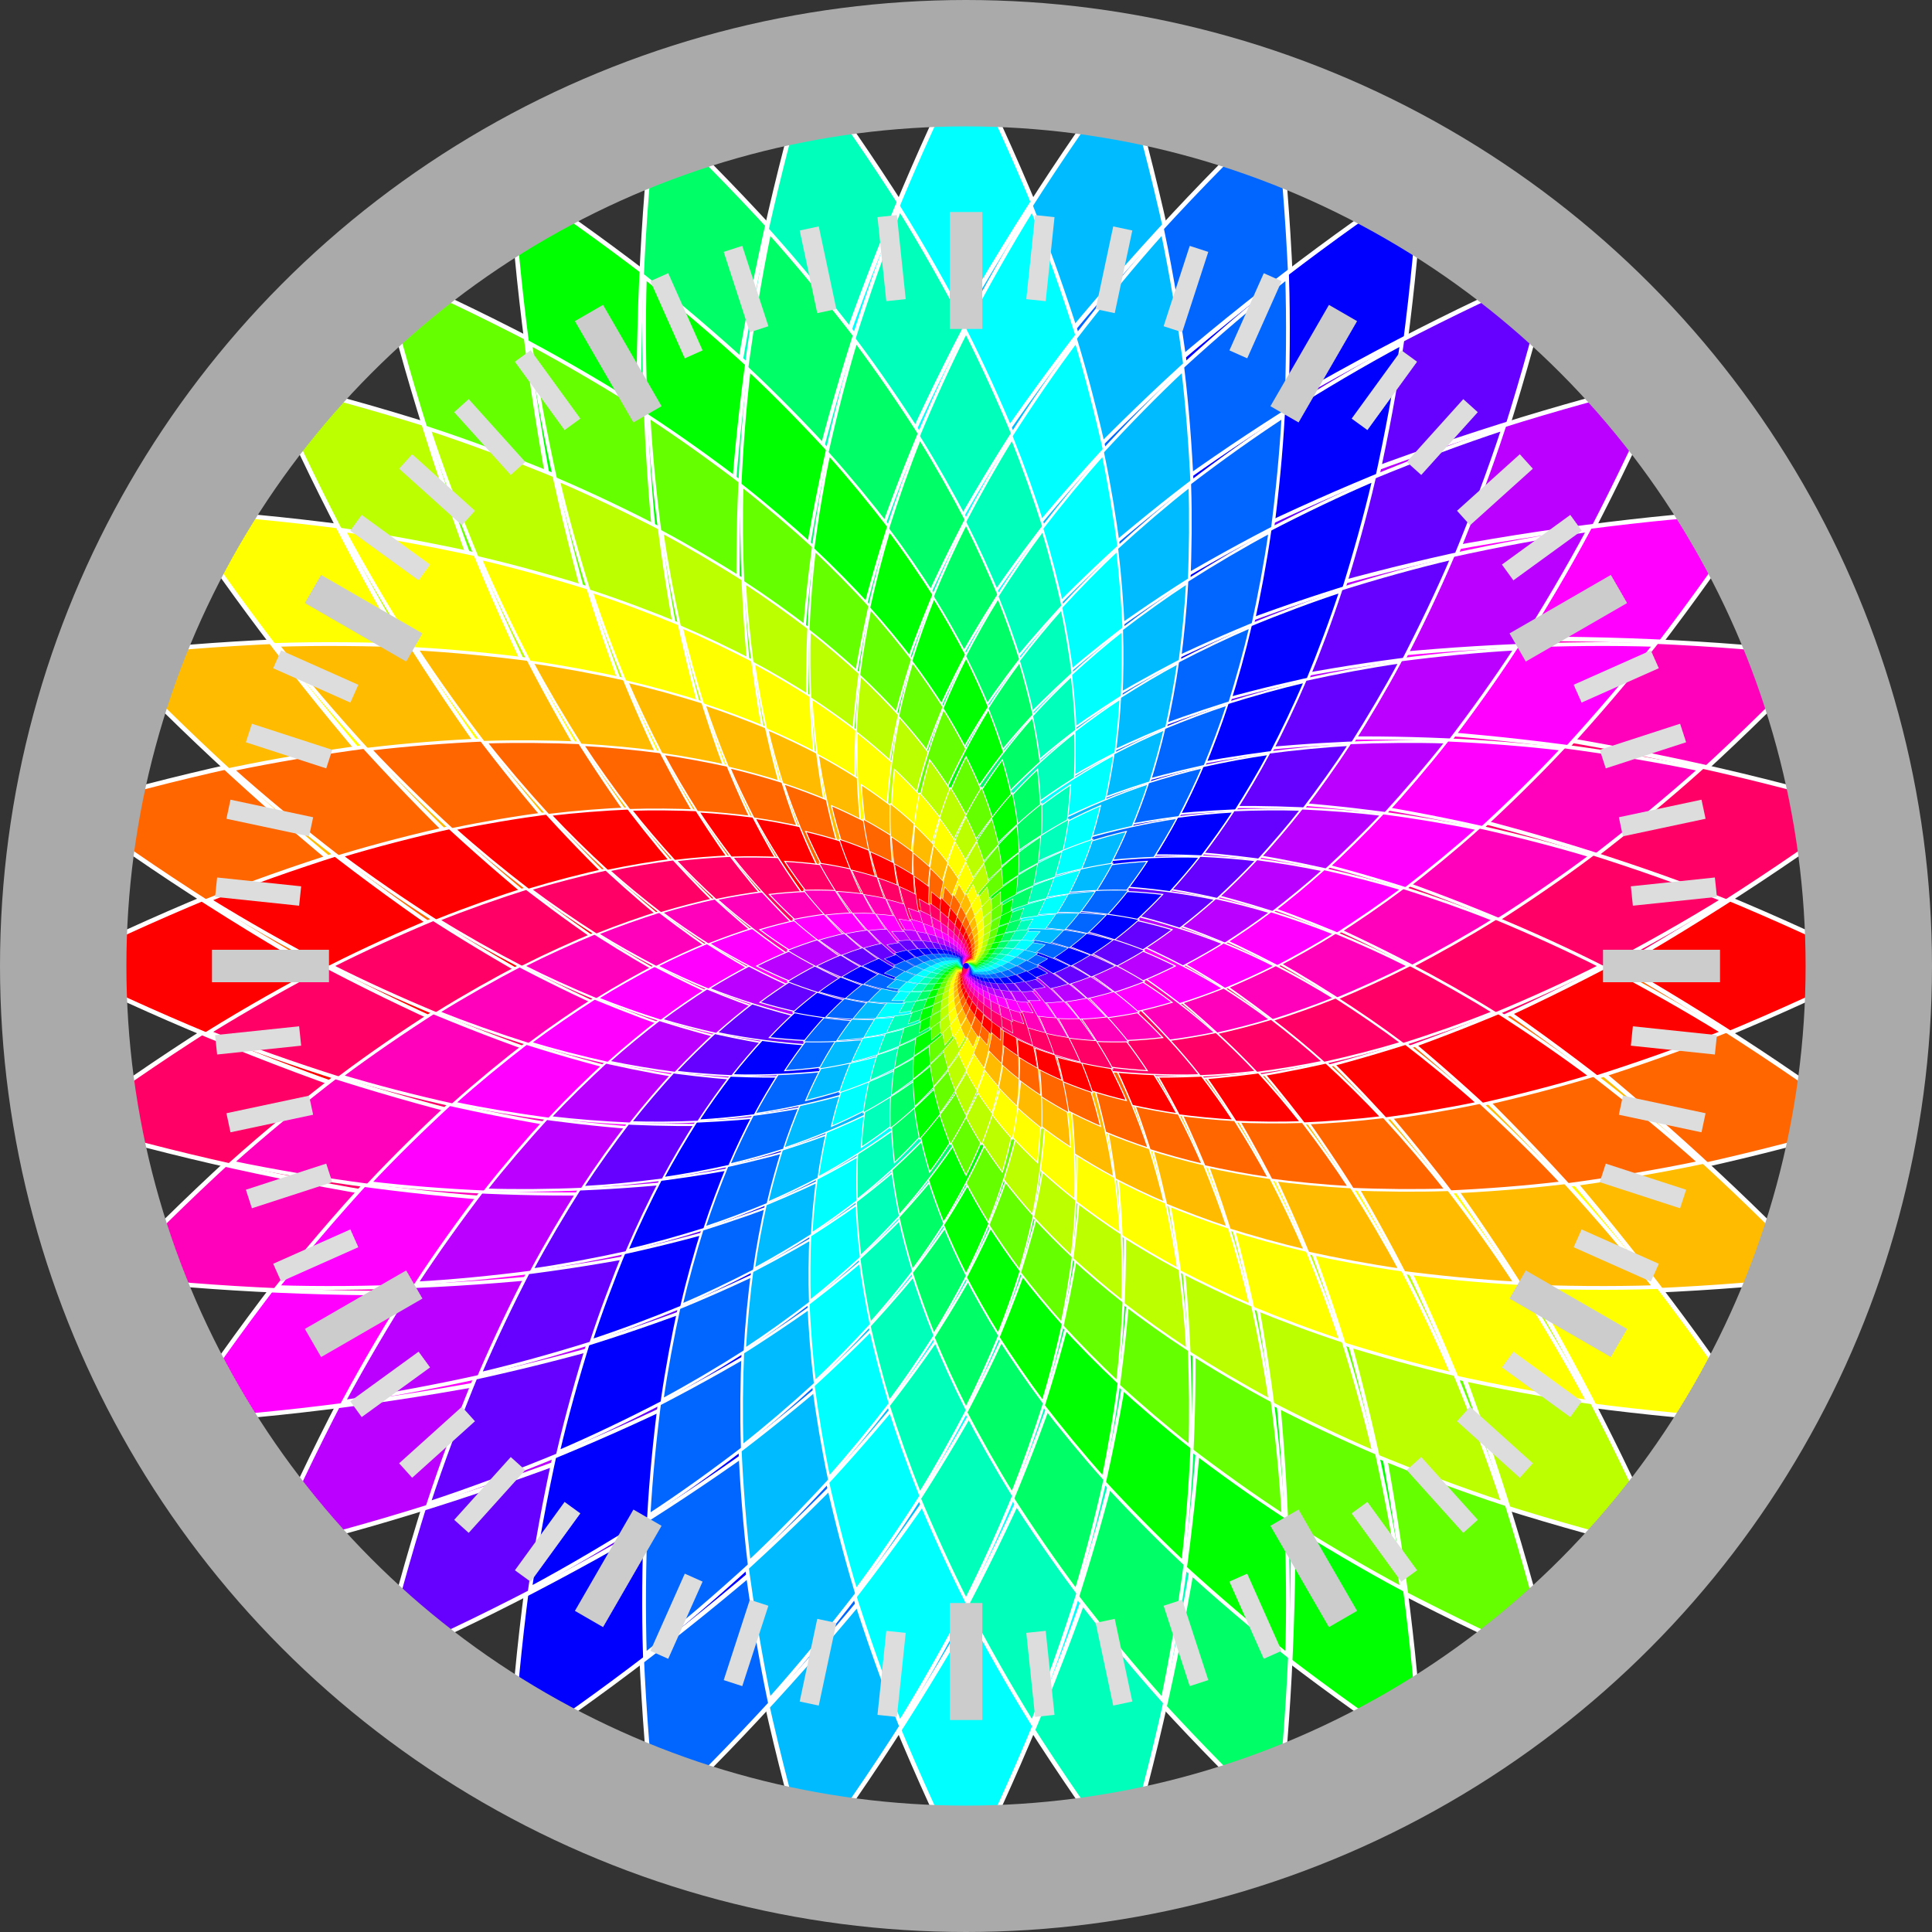 <?xml version="1.0" encoding="UTF-8" standalone="no"?>
<svg
	xmlns="http://www.w3.org/2000/svg"
	xmlns:xlink="http://www.w3.org/1999/xlink"
	viewBox="-5350 -5350 10700 10700"
   version="1.1" >
	<rect x="-5350" y="-5350" width="10700" height="10700" fill="#333333" stroke="none"/>
	<defs>
		<path id="z" d="M-1260,0 C-1260,-2320 3020,-1020 5040,0
C3020,1020 -1260,2320 -1260,0" />
		<line id="li" y1="98" y2="116" stroke="#ccc" stroke-width="5" />
		<line id="t" y1="103" y2="116" stroke="#ddd" stroke-width="3" />
		<g id="m">
			<use xlink:href="#li" />
			<use xlink:href="#t" transform="rotate(6)" />
			<use xlink:href="#t" transform="rotate(12)" />
			<use xlink:href="#t" transform="rotate(18)" />
			<use xlink:href="#t" transform="rotate(24)" />
		</g>
		<g id="n">
			<use xlink:href="#m" />
			<use xlink:href="#m" transform="rotate(30)" />
			<use xlink:href="#m" transform="rotate(60)" />
		</g>
	</defs>
	<g stroke="#fff" stroke-width="25">
		<g id="w">
			<use xlink:href="#z" transform="rotate(0)" fill="#f00" opacity="0.5" />
			<use xlink:href="#z" transform="rotate(10)" fill="#f60" opacity="0.5" />
			<use xlink:href="#z" transform="rotate(20)" fill="#fb0" opacity="0.5" />
			<use xlink:href="#z" transform="rotate(30)" fill="#ff0" opacity="0.5" />
			<use xlink:href="#z" transform="rotate(40)" fill="#bf0" opacity="0.5" />
			<use xlink:href="#z" transform="rotate(50)" fill="#6f0" opacity="0.5" />
			<use xlink:href="#z" transform="rotate(60)" fill="#0f0" opacity="0.5" />
			<use xlink:href="#z" transform="rotate(70)" fill="#0f6" opacity="0.5" />
			<use xlink:href="#z" transform="rotate(80)" fill="#0fb" opacity="0.5" />
			<use xlink:href="#z" transform="rotate(90)" fill="#0ff" opacity="0.5" />
			<use xlink:href="#z" transform="rotate(100)" fill="#0bf" opacity="0.5" />
			<use xlink:href="#z" transform="rotate(110)" fill="#06f" opacity="0.5" />
			<use xlink:href="#z" transform="rotate(120)" fill="#00f" opacity="0.5" />
			<use xlink:href="#z" transform="rotate(130)" fill="#60f" opacity="0.5" />
			<use xlink:href="#z" transform="rotate(140)" fill="#b0f" opacity="0.5" />
			<use xlink:href="#z" transform="rotate(150)" fill="#f0f" opacity="0.5" />
			<use xlink:href="#z" transform="rotate(160)" fill="#f0b" opacity="0.5" />
			<use xlink:href="#z" transform="rotate(170)" fill="#f06" opacity="0.5" />
		</g>
		<use xlink:href="#w" transform="rotate(180)" />
		<use xlink:href="#w" transform="rotate(5) scale(0.835)" />
		<use xlink:href="#w" transform="rotate(185) scale(0.835)" />
		<use xlink:href="#w" transform="rotate(10) scale(0.697)" />
		<use xlink:href="#w" transform="rotate(190) scale(0.697)" />
		<use xlink:href="#w" transform="rotate(15) scale(0.582)" />
		<use xlink:href="#w" transform="rotate(195) scale(0.582)" />
		<use xlink:href="#w" transform="rotate(20) scale(0.486)" />
		<use xlink:href="#w" transform="rotate(200) scale(0.486)" />
		<use xlink:href="#w" transform="rotate(25) scale(0.406)" />
		<use xlink:href="#w" transform="rotate(205) scale(0.406)" />
		<use xlink:href="#w" transform="rotate(30) scale(0.339)" />
		<use xlink:href="#w" transform="rotate(210) scale(0.339)" />
		<use xlink:href="#w" transform="rotate(35) scale(0.283)" />
		<use xlink:href="#w" transform="rotate(215) scale(0.283)" />
		<use xlink:href="#w" transform="rotate(40) scale(0.23)" />
		<use xlink:href="#w" transform="rotate(220) scale(0.23)" />
		<use xlink:href="#w" transform="rotate(45) scale(0.197)" />
		<use xlink:href="#w" transform="rotate(225) scale(0.197)" />
		<use xlink:href="#w" transform="rotate(50) scale(0.164)" />
		<use xlink:href="#w" transform="rotate(230) scale(0.164)" />
		<use xlink:href="#w" transform="rotate(55) scale(0.137)" />
		<use xlink:href="#w" transform="rotate(235) scale(0.137)" />
		<use xlink:href="#w" transform="rotate(60) scale(0.114)" />
		<use xlink:href="#w" transform="rotate(240) scale(0.114)" />
		<use xlink:href="#w" transform="rotate(65) scale(0.09)" />
		<use xlink:href="#w" transform="rotate(245) scale(0.09)" />
		<use xlink:href="#w" transform="rotate(70) scale(0.08)" />
		<use xlink:href="#w" transform="rotate(250) scale(0.08)" />
		<use xlink:href="#w" transform="rotate(75) scale(0.066)" />
		<use xlink:href="#w" transform="rotate(255) scale(0.066)" />
		<use xlink:href="#w" transform="rotate(80) scale(0.055)" />
		<use xlink:href="#w" transform="rotate(260) scale(0.055)" />
		<use xlink:href="#w" transform="rotate(85) scale(0.046)" />
		<use xlink:href="#w" transform="rotate(265) scale(0.046)" />
		<use xlink:href="#w" transform="rotate(90) scale(0.038)" />
		<use xlink:href="#w" transform="rotate(270) scale(0.038)" />
		<use xlink:href="#w" transform="rotate(95) scale(0.032)" />
		<use xlink:href="#w" transform="rotate(275) scale(0.032)" />
		<use xlink:href="#w" transform="rotate(100) scale(0.027)" />
		<use xlink:href="#w" transform="rotate(280) scale(0.027)" />
		<use xlink:href="#w" transform="rotate(105) scale(0.022)" />
		<use xlink:href="#w" transform="rotate(285) scale(0.022)" />
		<use xlink:href="#w" transform="rotate(110) scale(0.018)" />
		<use xlink:href="#w" transform="rotate(290) scale(0.018)" />
		<use xlink:href="#w" transform="rotate(115) scale(0.015)" />
		<use xlink:href="#w" transform="rotate(295) scale(0.015)" />
		<use xlink:href="#w" transform="rotate(120) scale(0.013)" />
		<use xlink:href="#w" transform="rotate(300) scale(0.013)" />
	</g>
	<circle r="16" fill="#00f" opacity="1.0" />
	<circle r="5000" fill="none" opacity="1.0" stroke="#aaa" stroke-width="700" />
	<g transform="scale(36)">
		<use xlink:href="#n" />
		<use xlink:href="#n" transform="rotate(90)" />
		<use xlink:href="#n" transform="rotate(180)" />
		<use xlink:href="#n" transform="rotate(270)" />
	</g>
</svg>